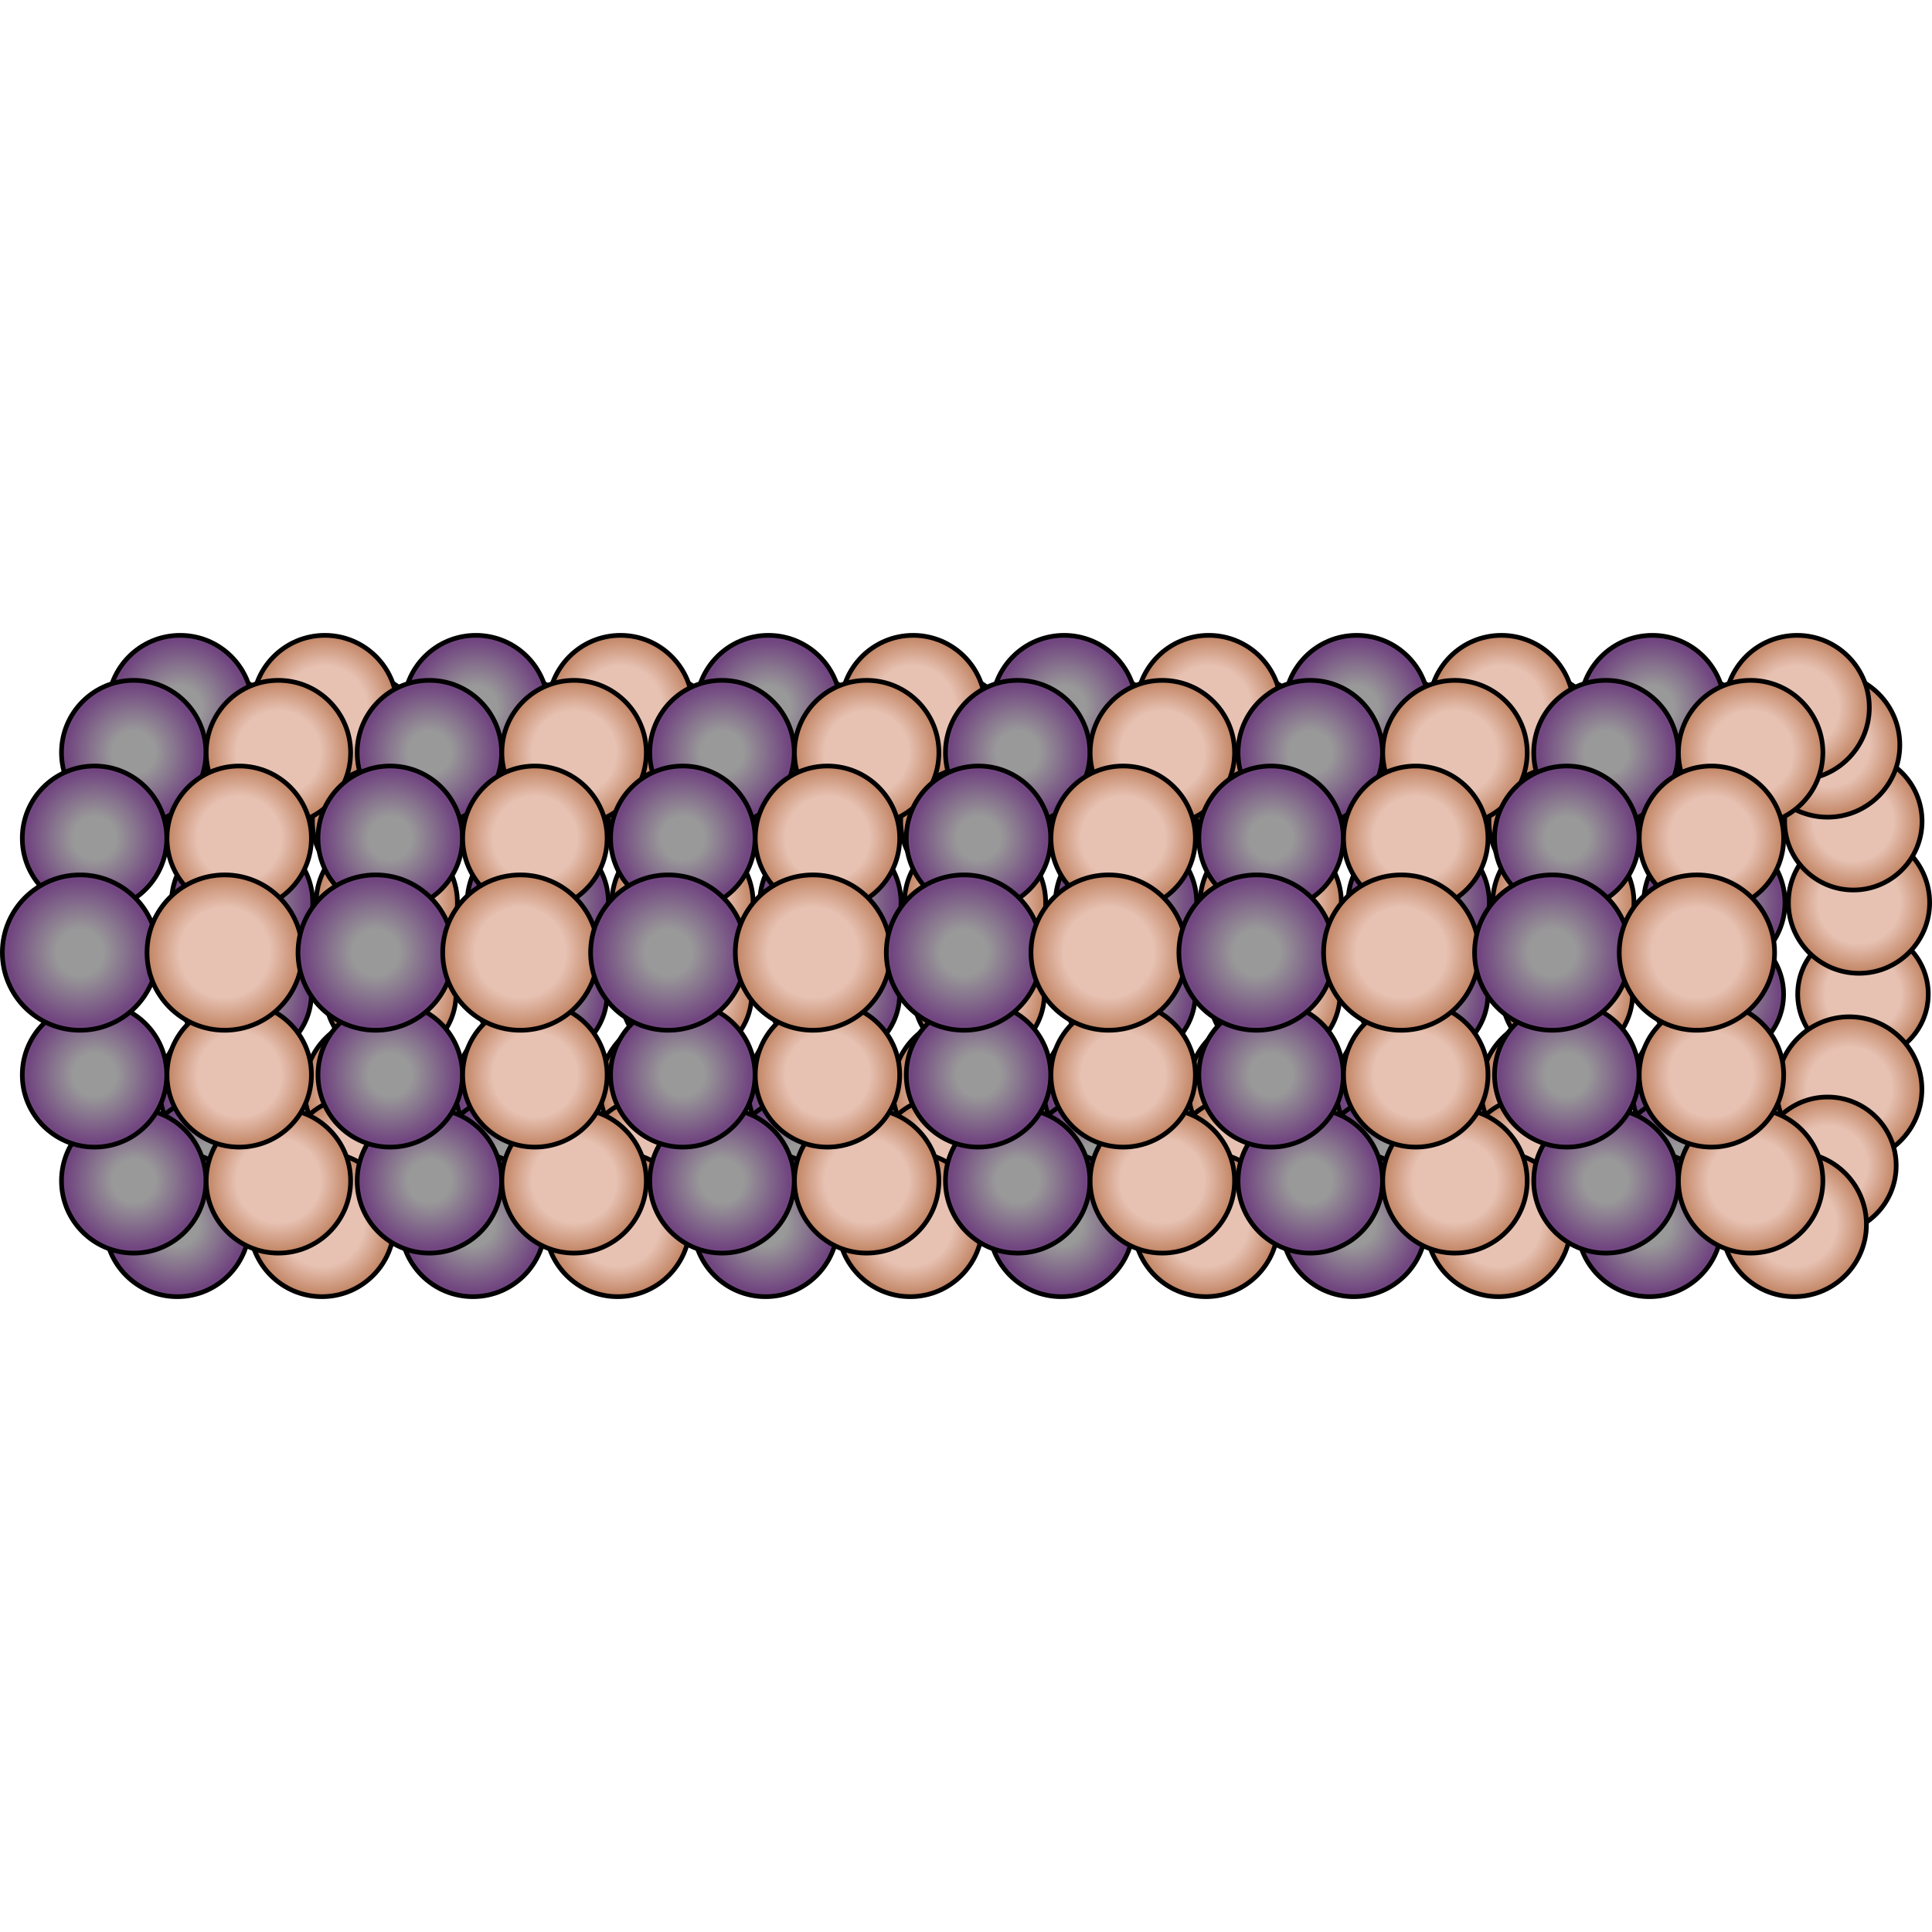 <?xml version="1.0" encoding="utf-8"?>
<!-- Created by: Science Figures, www.sciencefigures.org, Generator: Science Figures Editor -->
<!DOCTYPE svg PUBLIC "-//W3C//DTD SVG 1.1//EN" "http://www.w3.org/Graphics/SVG/1.1/DTD/svg11.dtd">
<svg version="1.1" id="Layer_1" xmlns="http://www.w3.org/2000/svg" xmlns:xlink="http://www.w3.org/1999/xlink" 
	 width="800px" height="800px" viewBox="0 0 411.641 141.898" enable-background="new 0 0 411.641 141.898"
	 xml:space="preserve">
<g>
	<g>
		<radialGradient id="SVGID_1_" cx="52.429" cy="76.949" r="13.909" gradientUnits="userSpaceOnUse">
			<stop  offset="0.298" style="stop-color:#999999"/>
			<stop  offset="0.926" style="stop-color:#714680"/>
		</radialGradient>
		
			<circle fill="url(#SVGID_1_)" stroke="#000000" stroke-linecap="round" stroke-linejoin="round" stroke-miterlimit="10" cx="52.429" cy="76.95" r="13.909"/>
		<radialGradient id="SVGID_2_" cx="51.587" cy="57.455" r="15.045" gradientUnits="userSpaceOnUse">
			<stop  offset="0.298" style="stop-color:#999999"/>
			<stop  offset="0.926" style="stop-color:#714680"/>
		</radialGradient>
		<path fill="url(#SVGID_2_)" stroke="#000000" stroke-linecap="round" stroke-linejoin="round" stroke-miterlimit="10" d="
			M66.633,57.456c0,8.31-6.736,15.044-15.045,15.044s-15.047-6.734-15.047-15.044c0-8.312,6.738-15.047,15.047-15.047
			S66.633,49.145,66.633,57.456z"/>
		<radialGradient id="SVGID_3_" cx="49.513" cy="97.24" r="15.468" gradientUnits="userSpaceOnUse">
			<stop  offset="0.298" style="stop-color:#999999"/>
			<stop  offset="0.926" style="stop-color:#714680"/>
		</radialGradient>
		
			<circle fill="url(#SVGID_3_)" stroke="#000000" stroke-linecap="round" stroke-linejoin="round" stroke-miterlimit="10" cx="49.513" cy="97.241" r="15.468"/>
		<radialGradient id="SVGID_4_" cx="50.373" cy="40.119" r="14.641" gradientUnits="userSpaceOnUse">
			<stop  offset="0.298" style="stop-color:#999999"/>
			<stop  offset="0.926" style="stop-color:#714680"/>
		</radialGradient>
		<path fill="url(#SVGID_4_)" stroke="#000000" stroke-linecap="round" stroke-linejoin="round" stroke-miterlimit="10" d="
			M65.014,40.121c0,8.086-6.555,14.639-14.641,14.639c-8.084,0-14.641-6.553-14.641-14.639c0-8.088,6.557-14.642,14.641-14.642
			C58.459,25.479,65.014,32.033,65.014,40.121z"/>
		<radialGradient id="SVGID_5_" cx="44.886" cy="23.85" r="15.39" gradientUnits="userSpaceOnUse">
			<stop  offset="0.298" style="stop-color:#999999"/>
			<stop  offset="0.926" style="stop-color:#714680"/>
		</radialGradient>
		
			<circle fill="url(#SVGID_5_)" stroke="#000000" stroke-linecap="round" stroke-linejoin="round" stroke-miterlimit="10" cx="44.886" cy="23.851" r="15.39"/>
		<radialGradient id="SVGID_6_" cx="44.887" cy="113.482" r="14.615" gradientUnits="userSpaceOnUse">
			<stop  offset="0.298" style="stop-color:#999999"/>
			<stop  offset="0.926" style="stop-color:#714680"/>
		</radialGradient>
		
			<circle fill="url(#SVGID_6_)" stroke="#000000" stroke-linecap="round" stroke-linejoin="round" stroke-miterlimit="10" cx="44.887" cy="113.482" r="14.615"/>
		<radialGradient id="SVGID_7_" cx="37.773" cy="126.01" r="15.389" gradientUnits="userSpaceOnUse">
			<stop  offset="0.298" style="stop-color:#999999"/>
			<stop  offset="0.926" style="stop-color:#714680"/>
		</radialGradient>
		
			<circle fill="url(#SVGID_7_)" stroke="#000000" stroke-linecap="round" stroke-linejoin="round" stroke-miterlimit="10" cx="37.772" cy="126.009" r="15.39"/>
		<radialGradient id="SVGID_8_" cx="38.392" cy="15.889" r="15.389" gradientUnits="userSpaceOnUse">
			<stop  offset="0.298" style="stop-color:#999999"/>
			<stop  offset="0.926" style="stop-color:#714680"/>
		</radialGradient>
		
			<circle fill="url(#SVGID_8_)" stroke="#000000" stroke-linecap="round" stroke-linejoin="round" stroke-miterlimit="10" cx="38.392" cy="15.889" r="15.39"/>
		<radialGradient id="SVGID_9_" cx="28.493" cy="25.479" r="15.389" gradientUnits="userSpaceOnUse">
			<stop  offset="0.298" style="stop-color:#999999"/>
			<stop  offset="0.926" style="stop-color:#714680"/>
		</radialGradient>
		
			<circle fill="url(#SVGID_9_)" stroke="#000000" stroke-linecap="round" stroke-linejoin="round" stroke-miterlimit="10" cx="28.493" cy="25.478" r="15.39"/>
		<radialGradient id="SVGID_10_" cx="28.493" cy="116.731" r="15.389" gradientUnits="userSpaceOnUse">
			<stop  offset="0.298" style="stop-color:#999999"/>
			<stop  offset="0.926" style="stop-color:#714680"/>
		</radialGradient>
		
			<circle fill="url(#SVGID_10_)" stroke="#000000" stroke-linecap="round" stroke-linejoin="round" stroke-miterlimit="10" cx="28.493" cy="116.729" r="15.39"/>
		<radialGradient id="SVGID_11_" cx="20.142" cy="43.728" r="15.39" gradientUnits="userSpaceOnUse">
			<stop  offset="0.298" style="stop-color:#999999"/>
			<stop  offset="0.926" style="stop-color:#714680"/>
		</radialGradient>
		
			<circle fill="url(#SVGID_11_)" stroke="#000000" stroke-linecap="round" stroke-linejoin="round" stroke-miterlimit="10" cx="20.142" cy="43.729" r="15.39"/>
		<radialGradient id="SVGID_12_" cx="20.142" cy="94.148" r="15.39" gradientUnits="userSpaceOnUse">
			<stop  offset="0.298" style="stop-color:#999999"/>
			<stop  offset="0.926" style="stop-color:#714680"/>
		</radialGradient>
		
			<circle fill="url(#SVGID_12_)" stroke="#000000" stroke-linecap="round" stroke-linejoin="round" stroke-miterlimit="10" cx="20.142" cy="94.148" r="15.39"/>
		<radialGradient id="SVGID_13_" cx="17.049" cy="68.089" r="16.549" gradientUnits="userSpaceOnUse">
			<stop  offset="0.298" style="stop-color:#999999"/>
			<stop  offset="0.926" style="stop-color:#714680"/>
		</radialGradient>
		
			<circle fill="url(#SVGID_13_)" stroke="#000000" stroke-linecap="round" stroke-linejoin="round" stroke-miterlimit="10" cx="17.049" cy="68.089" r="16.549"/>
	</g>
	<g>
		<radialGradient id="SVGID_14_" cx="83.253" cy="76.949" r="13.909" gradientUnits="userSpaceOnUse">
			<stop  offset="0.577" style="stop-color:#E7C2B3"/>
			<stop  offset="1" style="stop-color:#C18362"/>
		</radialGradient>
		
			<circle fill="url(#SVGID_14_)" stroke="#000000" stroke-linecap="round" stroke-linejoin="round" stroke-miterlimit="10" cx="83.253" cy="76.95" r="13.909"/>
		<radialGradient id="SVGID_15_" cx="82.413" cy="57.455" r="15.045" gradientUnits="userSpaceOnUse">
			<stop  offset="0.577" style="stop-color:#E7C2B3"/>
			<stop  offset="1" style="stop-color:#C18362"/>
		</radialGradient>
		<path fill="url(#SVGID_15_)" stroke="#000000" stroke-linecap="round" stroke-linejoin="round" stroke-miterlimit="10" d="
			M97.459,57.456c0,8.31-6.736,15.044-15.045,15.044s-15.047-6.734-15.047-15.044c0-8.312,6.738-15.047,15.047-15.047
			S97.459,49.145,97.459,57.456z"/>
		<radialGradient id="SVGID_16_" cx="80.338" cy="97.24" r="15.468" gradientUnits="userSpaceOnUse">
			<stop  offset="0.577" style="stop-color:#E7C2B3"/>
			<stop  offset="1" style="stop-color:#C18362"/>
		</radialGradient>
		
			<circle fill="url(#SVGID_16_)" stroke="#000000" stroke-linecap="round" stroke-linejoin="round" stroke-miterlimit="10" cx="80.338" cy="97.241" r="15.469"/>
		<radialGradient id="SVGID_17_" cx="81.199" cy="40.119" r="14.641" gradientUnits="userSpaceOnUse">
			<stop  offset="0.577" style="stop-color:#E7C2B3"/>
			<stop  offset="1" style="stop-color:#C18362"/>
		</radialGradient>
		<path fill="url(#SVGID_17_)" stroke="#000000" stroke-linecap="round" stroke-linejoin="round" stroke-miterlimit="10" d="
			M95.84,40.121c0,8.086-6.557,14.639-14.641,14.639c-8.086,0-14.641-6.553-14.641-14.639c0-8.088,6.555-14.642,14.641-14.642
			C89.283,25.479,95.84,32.033,95.84,40.121z"/>
		<radialGradient id="SVGID_18_" cx="75.712" cy="23.85" r="15.39" gradientUnits="userSpaceOnUse">
			<stop  offset="0.577" style="stop-color:#E7C2B3"/>
			<stop  offset="1" style="stop-color:#C18362"/>
		</radialGradient>
		
			<circle fill="url(#SVGID_18_)" stroke="#000000" stroke-linecap="round" stroke-linejoin="round" stroke-miterlimit="10" cx="75.712" cy="23.851" r="15.39"/>
		<radialGradient id="SVGID_19_" cx="75.711" cy="113.482" r="14.615" gradientUnits="userSpaceOnUse">
			<stop  offset="0.577" style="stop-color:#E7C2B3"/>
			<stop  offset="1" style="stop-color:#C18362"/>
		</radialGradient>
		
			<circle fill="url(#SVGID_19_)" stroke="#000000" stroke-linecap="round" stroke-linejoin="round" stroke-miterlimit="10" cx="75.711" cy="113.482" r="14.615"/>
		<radialGradient id="SVGID_20_" cx="68.599" cy="126.01" r="15.389" gradientUnits="userSpaceOnUse">
			<stop  offset="0.577" style="stop-color:#E7C2B3"/>
			<stop  offset="1" style="stop-color:#C18362"/>
		</radialGradient>
		
			<circle fill="url(#SVGID_20_)" stroke="#000000" stroke-linecap="round" stroke-linejoin="round" stroke-miterlimit="10" cx="68.599" cy="126.009" r="15.39"/>
		<radialGradient id="SVGID_21_" cx="69.216" cy="15.889" r="15.389" gradientUnits="userSpaceOnUse">
			<stop  offset="0.577" style="stop-color:#E7C2B3"/>
			<stop  offset="1" style="stop-color:#C18362"/>
		</radialGradient>
		
			<circle fill="url(#SVGID_21_)" stroke="#000000" stroke-linecap="round" stroke-linejoin="round" stroke-miterlimit="10" cx="69.216" cy="15.889" r="15.39"/>
		<radialGradient id="SVGID_22_" cx="59.319" cy="25.479" r="15.389" gradientUnits="userSpaceOnUse">
			<stop  offset="0.577" style="stop-color:#E7C2B3"/>
			<stop  offset="1" style="stop-color:#C18362"/>
		</radialGradient>
		
			<circle fill="url(#SVGID_22_)" stroke="#000000" stroke-linecap="round" stroke-linejoin="round" stroke-miterlimit="10" cx="59.319" cy="25.478" r="15.39"/>
		<radialGradient id="SVGID_23_" cx="59.319" cy="116.731" r="15.389" gradientUnits="userSpaceOnUse">
			<stop  offset="0.577" style="stop-color:#E7C2B3"/>
			<stop  offset="1" style="stop-color:#C18362"/>
		</radialGradient>
		
			<circle fill="url(#SVGID_23_)" stroke="#000000" stroke-linecap="round" stroke-linejoin="round" stroke-miterlimit="10" cx="59.319" cy="116.729" r="15.39"/>
		<radialGradient id="SVGID_24_" cx="50.968" cy="43.728" r="15.39" gradientUnits="userSpaceOnUse">
			<stop  offset="0.577" style="stop-color:#E7C2B3"/>
			<stop  offset="1" style="stop-color:#C18362"/>
		</radialGradient>
		
			<circle fill="url(#SVGID_24_)" stroke="#000000" stroke-linecap="round" stroke-linejoin="round" stroke-miterlimit="10" cx="50.968" cy="43.729" r="15.39"/>
		<radialGradient id="SVGID_25_" cx="50.968" cy="94.148" r="15.39" gradientUnits="userSpaceOnUse">
			<stop  offset="0.577" style="stop-color:#E7C2B3"/>
			<stop  offset="1" style="stop-color:#C18362"/>
		</radialGradient>
		
			<circle fill="url(#SVGID_25_)" stroke="#000000" stroke-linecap="round" stroke-linejoin="round" stroke-miterlimit="10" cx="50.968" cy="94.148" r="15.39"/>
		<radialGradient id="SVGID_26_" cx="47.873" cy="68.089" r="16.549" gradientUnits="userSpaceOnUse">
			<stop  offset="0.577" style="stop-color:#E7C2B3"/>
			<stop  offset="1" style="stop-color:#C18362"/>
		</radialGradient>
		
			<circle fill="url(#SVGID_26_)" stroke="#000000" stroke-linecap="round" stroke-linejoin="round" stroke-miterlimit="10" cx="47.873" cy="68.089" r="16.549"/>
	</g>
	<g>
		<radialGradient id="SVGID_27_" cx="115.429" cy="76.949" r="13.909" gradientUnits="userSpaceOnUse">
			<stop  offset="0.298" style="stop-color:#999999"/>
			<stop  offset="0.926" style="stop-color:#714680"/>
		</radialGradient>
		
			<circle fill="url(#SVGID_27_)" stroke="#000000" stroke-linecap="round" stroke-linejoin="round" stroke-miterlimit="10" cx="115.429" cy="76.95" r="13.909"/>
		<radialGradient id="SVGID_28_" cx="114.587" cy="57.455" r="15.045" gradientUnits="userSpaceOnUse">
			<stop  offset="0.298" style="stop-color:#999999"/>
			<stop  offset="0.926" style="stop-color:#714680"/>
		</radialGradient>
		<path fill="url(#SVGID_28_)" stroke="#000000" stroke-linecap="round" stroke-linejoin="round" stroke-miterlimit="10" d="
			M129.633,57.456c0,8.31-6.736,15.044-15.045,15.044s-15.047-6.734-15.047-15.044c0-8.312,6.738-15.047,15.047-15.047
			S129.633,49.145,129.633,57.456z"/>
		<radialGradient id="SVGID_29_" cx="112.513" cy="97.24" r="15.468" gradientUnits="userSpaceOnUse">
			<stop  offset="0.298" style="stop-color:#999999"/>
			<stop  offset="0.926" style="stop-color:#714680"/>
		</radialGradient>
		
			<circle fill="url(#SVGID_29_)" stroke="#000000" stroke-linecap="round" stroke-linejoin="round" stroke-miterlimit="10" cx="112.513" cy="97.241" r="15.468"/>
		<radialGradient id="SVGID_30_" cx="113.373" cy="40.119" r="14.641" gradientUnits="userSpaceOnUse">
			<stop  offset="0.298" style="stop-color:#999999"/>
			<stop  offset="0.926" style="stop-color:#714680"/>
		</radialGradient>
		<path fill="url(#SVGID_30_)" stroke="#000000" stroke-linecap="round" stroke-linejoin="round" stroke-miterlimit="10" d="
			M128.014,40.121c0,8.086-6.555,14.639-14.641,14.639c-8.084,0-14.641-6.553-14.641-14.639c0-8.088,6.557-14.642,14.641-14.642
			C121.459,25.479,128.014,32.033,128.014,40.121z"/>
		<radialGradient id="SVGID_31_" cx="107.886" cy="23.85" r="15.39" gradientUnits="userSpaceOnUse">
			<stop  offset="0.298" style="stop-color:#999999"/>
			<stop  offset="0.926" style="stop-color:#714680"/>
		</radialGradient>
		
			<circle fill="url(#SVGID_31_)" stroke="#000000" stroke-linecap="round" stroke-linejoin="round" stroke-miterlimit="10" cx="107.886" cy="23.851" r="15.39"/>
		<radialGradient id="SVGID_32_" cx="107.887" cy="113.482" r="14.615" gradientUnits="userSpaceOnUse">
			<stop  offset="0.298" style="stop-color:#999999"/>
			<stop  offset="0.926" style="stop-color:#714680"/>
		</radialGradient>
		
			<circle fill="url(#SVGID_32_)" stroke="#000000" stroke-linecap="round" stroke-linejoin="round" stroke-miterlimit="10" cx="107.887" cy="113.482" r="14.615"/>
		<radialGradient id="SVGID_33_" cx="100.772" cy="126.01" r="15.389" gradientUnits="userSpaceOnUse">
			<stop  offset="0.298" style="stop-color:#999999"/>
			<stop  offset="0.926" style="stop-color:#714680"/>
		</radialGradient>
		
			<circle fill="url(#SVGID_33_)" stroke="#000000" stroke-linecap="round" stroke-linejoin="round" stroke-miterlimit="10" cx="100.772" cy="126.009" r="15.39"/>
		<radialGradient id="SVGID_34_" cx="101.392" cy="15.889" r="15.389" gradientUnits="userSpaceOnUse">
			<stop  offset="0.298" style="stop-color:#999999"/>
			<stop  offset="0.926" style="stop-color:#714680"/>
		</radialGradient>
		
			<circle fill="url(#SVGID_34_)" stroke="#000000" stroke-linecap="round" stroke-linejoin="round" stroke-miterlimit="10" cx="101.392" cy="15.889" r="15.39"/>
		<radialGradient id="SVGID_35_" cx="91.493" cy="25.479" r="15.389" gradientUnits="userSpaceOnUse">
			<stop  offset="0.298" style="stop-color:#999999"/>
			<stop  offset="0.926" style="stop-color:#714680"/>
		</radialGradient>
		
			<circle fill="url(#SVGID_35_)" stroke="#000000" stroke-linecap="round" stroke-linejoin="round" stroke-miterlimit="10" cx="91.493" cy="25.478" r="15.39"/>
		<radialGradient id="SVGID_36_" cx="91.493" cy="116.731" r="15.389" gradientUnits="userSpaceOnUse">
			<stop  offset="0.298" style="stop-color:#999999"/>
			<stop  offset="0.926" style="stop-color:#714680"/>
		</radialGradient>
		
			<circle fill="url(#SVGID_36_)" stroke="#000000" stroke-linecap="round" stroke-linejoin="round" stroke-miterlimit="10" cx="91.493" cy="116.729" r="15.39"/>
		<radialGradient id="SVGID_37_" cx="83.142" cy="43.728" r="15.39" gradientUnits="userSpaceOnUse">
			<stop  offset="0.298" style="stop-color:#999999"/>
			<stop  offset="0.926" style="stop-color:#714680"/>
		</radialGradient>
		
			<circle fill="url(#SVGID_37_)" stroke="#000000" stroke-linecap="round" stroke-linejoin="round" stroke-miterlimit="10" cx="83.142" cy="43.729" r="15.39"/>
		<radialGradient id="SVGID_38_" cx="83.142" cy="94.148" r="15.39" gradientUnits="userSpaceOnUse">
			<stop  offset="0.298" style="stop-color:#999999"/>
			<stop  offset="0.926" style="stop-color:#714680"/>
		</radialGradient>
		
			<circle fill="url(#SVGID_38_)" stroke="#000000" stroke-linecap="round" stroke-linejoin="round" stroke-miterlimit="10" cx="83.142" cy="94.148" r="15.39"/>
		<radialGradient id="SVGID_39_" cx="80.049" cy="68.089" r="16.549" gradientUnits="userSpaceOnUse">
			<stop  offset="0.298" style="stop-color:#999999"/>
			<stop  offset="0.926" style="stop-color:#714680"/>
		</radialGradient>
		
			<circle fill="url(#SVGID_39_)" stroke="#000000" stroke-linecap="round" stroke-linejoin="round" stroke-miterlimit="10" cx="80.049" cy="68.089" r="16.549"/>
	</g>
	<g>
		<radialGradient id="SVGID_40_" cx="146.253" cy="76.949" r="13.909" gradientUnits="userSpaceOnUse">
			<stop  offset="0.577" style="stop-color:#E7C2B3"/>
			<stop  offset="1" style="stop-color:#C18362"/>
		</radialGradient>
		
			<circle fill="url(#SVGID_40_)" stroke="#000000" stroke-linecap="round" stroke-linejoin="round" stroke-miterlimit="10" cx="146.253" cy="76.95" r="13.909"/>
		<radialGradient id="SVGID_41_" cx="145.413" cy="57.455" r="15.045" gradientUnits="userSpaceOnUse">
			<stop  offset="0.577" style="stop-color:#E7C2B3"/>
			<stop  offset="1" style="stop-color:#C18362"/>
		</radialGradient>
		<path fill="url(#SVGID_41_)" stroke="#000000" stroke-linecap="round" stroke-linejoin="round" stroke-miterlimit="10" d="
			M160.459,57.456c0,8.31-6.736,15.044-15.045,15.044s-15.047-6.734-15.047-15.044c0-8.312,6.738-15.047,15.047-15.047
			S160.459,49.145,160.459,57.456z"/>
		<radialGradient id="SVGID_42_" cx="143.338" cy="97.24" r="15.468" gradientUnits="userSpaceOnUse">
			<stop  offset="0.577" style="stop-color:#E7C2B3"/>
			<stop  offset="1" style="stop-color:#C18362"/>
		</radialGradient>
		
			<circle fill="url(#SVGID_42_)" stroke="#000000" stroke-linecap="round" stroke-linejoin="round" stroke-miterlimit="10" cx="143.338" cy="97.241" r="15.469"/>
		<radialGradient id="SVGID_43_" cx="144.199" cy="40.119" r="14.641" gradientUnits="userSpaceOnUse">
			<stop  offset="0.577" style="stop-color:#E7C2B3"/>
			<stop  offset="1" style="stop-color:#C18362"/>
		</radialGradient>
		<path fill="url(#SVGID_43_)" stroke="#000000" stroke-linecap="round" stroke-linejoin="round" stroke-miterlimit="10" d="
			M158.84,40.121c0,8.086-6.557,14.639-14.641,14.639c-8.086,0-14.641-6.553-14.641-14.639c0-8.088,6.555-14.642,14.641-14.642
			C152.283,25.479,158.84,32.033,158.84,40.121z"/>
		<radialGradient id="SVGID_44_" cx="138.712" cy="23.85" r="15.39" gradientUnits="userSpaceOnUse">
			<stop  offset="0.577" style="stop-color:#E7C2B3"/>
			<stop  offset="1" style="stop-color:#C18362"/>
		</radialGradient>
		
			<circle fill="url(#SVGID_44_)" stroke="#000000" stroke-linecap="round" stroke-linejoin="round" stroke-miterlimit="10" cx="138.712" cy="23.851" r="15.39"/>
		<radialGradient id="SVGID_45_" cx="138.711" cy="113.482" r="14.615" gradientUnits="userSpaceOnUse">
			<stop  offset="0.577" style="stop-color:#E7C2B3"/>
			<stop  offset="1" style="stop-color:#C18362"/>
		</radialGradient>
		
			<circle fill="url(#SVGID_45_)" stroke="#000000" stroke-linecap="round" stroke-linejoin="round" stroke-miterlimit="10" cx="138.711" cy="113.482" r="14.615"/>
		<radialGradient id="SVGID_46_" cx="131.599" cy="126.01" r="15.389" gradientUnits="userSpaceOnUse">
			<stop  offset="0.577" style="stop-color:#E7C2B3"/>
			<stop  offset="1" style="stop-color:#C18362"/>
		</radialGradient>
		
			<circle fill="url(#SVGID_46_)" stroke="#000000" stroke-linecap="round" stroke-linejoin="round" stroke-miterlimit="10" cx="131.599" cy="126.009" r="15.39"/>
		<radialGradient id="SVGID_47_" cx="132.216" cy="15.889" r="15.389" gradientUnits="userSpaceOnUse">
			<stop  offset="0.577" style="stop-color:#E7C2B3"/>
			<stop  offset="1" style="stop-color:#C18362"/>
		</radialGradient>
		
			<circle fill="url(#SVGID_47_)" stroke="#000000" stroke-linecap="round" stroke-linejoin="round" stroke-miterlimit="10" cx="132.216" cy="15.889" r="15.39"/>
		<radialGradient id="SVGID_48_" cx="122.319" cy="25.479" r="15.389" gradientUnits="userSpaceOnUse">
			<stop  offset="0.577" style="stop-color:#E7C2B3"/>
			<stop  offset="1" style="stop-color:#C18362"/>
		</radialGradient>
		
			<circle fill="url(#SVGID_48_)" stroke="#000000" stroke-linecap="round" stroke-linejoin="round" stroke-miterlimit="10" cx="122.319" cy="25.478" r="15.39"/>
		<radialGradient id="SVGID_49_" cx="122.319" cy="116.731" r="15.389" gradientUnits="userSpaceOnUse">
			<stop  offset="0.577" style="stop-color:#E7C2B3"/>
			<stop  offset="1" style="stop-color:#C18362"/>
		</radialGradient>
		
			<circle fill="url(#SVGID_49_)" stroke="#000000" stroke-linecap="round" stroke-linejoin="round" stroke-miterlimit="10" cx="122.319" cy="116.729" r="15.39"/>
		<radialGradient id="SVGID_50_" cx="113.968" cy="43.728" r="15.39" gradientUnits="userSpaceOnUse">
			<stop  offset="0.577" style="stop-color:#E7C2B3"/>
			<stop  offset="1" style="stop-color:#C18362"/>
		</radialGradient>
		
			<circle fill="url(#SVGID_50_)" stroke="#000000" stroke-linecap="round" stroke-linejoin="round" stroke-miterlimit="10" cx="113.968" cy="43.729" r="15.39"/>
		<radialGradient id="SVGID_51_" cx="113.968" cy="94.148" r="15.39" gradientUnits="userSpaceOnUse">
			<stop  offset="0.577" style="stop-color:#E7C2B3"/>
			<stop  offset="1" style="stop-color:#C18362"/>
		</radialGradient>
		
			<circle fill="url(#SVGID_51_)" stroke="#000000" stroke-linecap="round" stroke-linejoin="round" stroke-miterlimit="10" cx="113.968" cy="94.148" r="15.39"/>
		<radialGradient id="SVGID_52_" cx="110.873" cy="68.089" r="16.549" gradientUnits="userSpaceOnUse">
			<stop  offset="0.577" style="stop-color:#E7C2B3"/>
			<stop  offset="1" style="stop-color:#C18362"/>
		</radialGradient>
		
			<circle fill="url(#SVGID_52_)" stroke="#000000" stroke-linecap="round" stroke-linejoin="round" stroke-miterlimit="10" cx="110.873" cy="68.089" r="16.549"/>
	</g>
	<g>
		<radialGradient id="SVGID_53_" cx="177.769" cy="76.949" r="13.909" gradientUnits="userSpaceOnUse">
			<stop  offset="0.298" style="stop-color:#999999"/>
			<stop  offset="0.926" style="stop-color:#714680"/>
		</radialGradient>
		
			<circle fill="url(#SVGID_53_)" stroke="#000000" stroke-linecap="round" stroke-linejoin="round" stroke-miterlimit="10" cx="177.769" cy="76.95" r="13.909"/>
		<radialGradient id="SVGID_54_" cx="176.929" cy="57.455" r="15.045" gradientUnits="userSpaceOnUse">
			<stop  offset="0.298" style="stop-color:#999999"/>
			<stop  offset="0.926" style="stop-color:#714680"/>
		</radialGradient>
		<path fill="url(#SVGID_54_)" stroke="#000000" stroke-linecap="round" stroke-linejoin="round" stroke-miterlimit="10" d="
			M191.975,57.456c0,8.31-6.736,15.044-15.045,15.044s-15.047-6.734-15.047-15.044c0-8.312,6.738-15.047,15.047-15.047
			S191.975,49.145,191.975,57.456z"/>
		<radialGradient id="SVGID_55_" cx="174.853" cy="97.24" r="15.468" gradientUnits="userSpaceOnUse">
			<stop  offset="0.298" style="stop-color:#999999"/>
			<stop  offset="0.926" style="stop-color:#714680"/>
		</radialGradient>
		
			<circle fill="url(#SVGID_55_)" stroke="#000000" stroke-linecap="round" stroke-linejoin="round" stroke-miterlimit="10" cx="174.854" cy="97.241" r="15.469"/>
		<radialGradient id="SVGID_56_" cx="175.715" cy="40.119" r="14.641" gradientUnits="userSpaceOnUse">
			<stop  offset="0.298" style="stop-color:#999999"/>
			<stop  offset="0.926" style="stop-color:#714680"/>
		</radialGradient>
		<path fill="url(#SVGID_56_)" stroke="#000000" stroke-linecap="round" stroke-linejoin="round" stroke-miterlimit="10" d="
			M190.355,40.121c0,8.086-6.557,14.639-14.641,14.639c-8.086,0-14.641-6.553-14.641-14.639c0-8.088,6.555-14.642,14.641-14.642
			C183.799,25.479,190.355,32.033,190.355,40.121z"/>
		<radialGradient id="SVGID_57_" cx="170.227" cy="23.85" r="15.39" gradientUnits="userSpaceOnUse">
			<stop  offset="0.298" style="stop-color:#999999"/>
			<stop  offset="0.926" style="stop-color:#714680"/>
		</radialGradient>
		
			<circle fill="url(#SVGID_57_)" stroke="#000000" stroke-linecap="round" stroke-linejoin="round" stroke-miterlimit="10" cx="170.228" cy="23.851" r="15.39"/>
		<radialGradient id="SVGID_58_" cx="170.227" cy="113.482" r="14.615" gradientUnits="userSpaceOnUse">
			<stop  offset="0.298" style="stop-color:#999999"/>
			<stop  offset="0.926" style="stop-color:#714680"/>
		</radialGradient>
		
			<circle fill="url(#SVGID_58_)" stroke="#000000" stroke-linecap="round" stroke-linejoin="round" stroke-miterlimit="10" cx="170.227" cy="113.482" r="14.615"/>
		<radialGradient id="SVGID_59_" cx="163.114" cy="126.01" r="15.389" gradientUnits="userSpaceOnUse">
			<stop  offset="0.298" style="stop-color:#999999"/>
			<stop  offset="0.926" style="stop-color:#714680"/>
		</radialGradient>
		
			<circle fill="url(#SVGID_59_)" stroke="#000000" stroke-linecap="round" stroke-linejoin="round" stroke-miterlimit="10" cx="163.114" cy="126.009" r="15.39"/>
		<radialGradient id="SVGID_60_" cx="163.731" cy="15.889" r="15.389" gradientUnits="userSpaceOnUse">
			<stop  offset="0.298" style="stop-color:#999999"/>
			<stop  offset="0.926" style="stop-color:#714680"/>
		</radialGradient>
		
			<circle fill="url(#SVGID_60_)" stroke="#000000" stroke-linecap="round" stroke-linejoin="round" stroke-miterlimit="10" cx="163.731" cy="15.889" r="15.39"/>
		<radialGradient id="SVGID_61_" cx="153.835" cy="25.479" r="15.389" gradientUnits="userSpaceOnUse">
			<stop  offset="0.298" style="stop-color:#999999"/>
			<stop  offset="0.926" style="stop-color:#714680"/>
		</radialGradient>
		
			<circle fill="url(#SVGID_61_)" stroke="#000000" stroke-linecap="round" stroke-linejoin="round" stroke-miterlimit="10" cx="153.835" cy="25.478" r="15.39"/>
		<radialGradient id="SVGID_62_" cx="153.835" cy="116.731" r="15.389" gradientUnits="userSpaceOnUse">
			<stop  offset="0.298" style="stop-color:#999999"/>
			<stop  offset="0.926" style="stop-color:#714680"/>
		</radialGradient>
		
			<circle fill="url(#SVGID_62_)" stroke="#000000" stroke-linecap="round" stroke-linejoin="round" stroke-miterlimit="10" cx="153.835" cy="116.729" r="15.39"/>
		<radialGradient id="SVGID_63_" cx="145.483" cy="43.728" r="15.39" gradientUnits="userSpaceOnUse">
			<stop  offset="0.298" style="stop-color:#999999"/>
			<stop  offset="0.926" style="stop-color:#714680"/>
		</radialGradient>
		
			<circle fill="url(#SVGID_63_)" stroke="#000000" stroke-linecap="round" stroke-linejoin="round" stroke-miterlimit="10" cx="145.483" cy="43.729" r="15.39"/>
		<radialGradient id="SVGID_64_" cx="145.483" cy="94.148" r="15.39" gradientUnits="userSpaceOnUse">
			<stop  offset="0.298" style="stop-color:#999999"/>
			<stop  offset="0.926" style="stop-color:#714680"/>
		</radialGradient>
		
			<circle fill="url(#SVGID_64_)" stroke="#000000" stroke-linecap="round" stroke-linejoin="round" stroke-miterlimit="10" cx="145.483" cy="94.148" r="15.39"/>
		<radialGradient id="SVGID_65_" cx="142.389" cy="68.089" r="16.549" gradientUnits="userSpaceOnUse">
			<stop  offset="0.298" style="stop-color:#999999"/>
			<stop  offset="0.926" style="stop-color:#714680"/>
		</radialGradient>
		
			<circle fill="url(#SVGID_65_)" stroke="#000000" stroke-linecap="round" stroke-linejoin="round" stroke-miterlimit="10" cx="142.389" cy="68.089" r="16.549"/>
	</g>
	<g>
		<radialGradient id="SVGID_66_" cx="208.595" cy="76.949" r="13.909" gradientUnits="userSpaceOnUse">
			<stop  offset="0.577" style="stop-color:#E7C2B3"/>
			<stop  offset="1" style="stop-color:#C18362"/>
		</radialGradient>
		
			<circle fill="url(#SVGID_66_)" stroke="#000000" stroke-linecap="round" stroke-linejoin="round" stroke-miterlimit="10" cx="208.595" cy="76.95" r="13.909"/>
		<radialGradient id="SVGID_67_" cx="207.753" cy="57.455" r="15.045" gradientUnits="userSpaceOnUse">
			<stop  offset="0.577" style="stop-color:#E7C2B3"/>
			<stop  offset="1" style="stop-color:#C18362"/>
		</radialGradient>
		<path fill="url(#SVGID_67_)" stroke="#000000" stroke-linecap="round" stroke-linejoin="round" stroke-miterlimit="10" d="
			M222.799,57.456c0,8.31-6.736,15.044-15.045,15.044s-15.047-6.734-15.047-15.044c0-8.312,6.738-15.047,15.047-15.047
			S222.799,49.145,222.799,57.456z"/>
		<radialGradient id="SVGID_68_" cx="205.679" cy="97.24" r="15.468" gradientUnits="userSpaceOnUse">
			<stop  offset="0.577" style="stop-color:#E7C2B3"/>
			<stop  offset="1" style="stop-color:#C18362"/>
		</radialGradient>
		
			<circle fill="url(#SVGID_68_)" stroke="#000000" stroke-linecap="round" stroke-linejoin="round" stroke-miterlimit="10" cx="205.679" cy="97.241" r="15.468"/>
		<radialGradient id="SVGID_69_" cx="206.539" cy="40.119" r="14.641" gradientUnits="userSpaceOnUse">
			<stop  offset="0.577" style="stop-color:#E7C2B3"/>
			<stop  offset="1" style="stop-color:#C18362"/>
		</radialGradient>
		<path fill="url(#SVGID_69_)" stroke="#000000" stroke-linecap="round" stroke-linejoin="round" stroke-miterlimit="10" d="
			M221.18,40.121c0,8.086-6.555,14.639-14.641,14.639c-8.084,0-14.641-6.553-14.641-14.639c0-8.088,6.557-14.642,14.641-14.642
			C214.625,25.479,221.18,32.033,221.18,40.121z"/>
		<radialGradient id="SVGID_70_" cx="201.052" cy="23.85" r="15.39" gradientUnits="userSpaceOnUse">
			<stop  offset="0.577" style="stop-color:#E7C2B3"/>
			<stop  offset="1" style="stop-color:#C18362"/>
		</radialGradient>
		
			<circle fill="url(#SVGID_70_)" stroke="#000000" stroke-linecap="round" stroke-linejoin="round" stroke-miterlimit="10" cx="201.052" cy="23.851" r="15.39"/>
		<radialGradient id="SVGID_71_" cx="201.053" cy="113.482" r="14.615" gradientUnits="userSpaceOnUse">
			<stop  offset="0.577" style="stop-color:#E7C2B3"/>
			<stop  offset="1" style="stop-color:#C18362"/>
		</radialGradient>
		
			<circle fill="url(#SVGID_71_)" stroke="#000000" stroke-linecap="round" stroke-linejoin="round" stroke-miterlimit="10" cx="201.053" cy="113.482" r="14.615"/>
		<radialGradient id="SVGID_72_" cx="193.939" cy="126.01" r="15.389" gradientUnits="userSpaceOnUse">
			<stop  offset="0.577" style="stop-color:#E7C2B3"/>
			<stop  offset="1" style="stop-color:#C18362"/>
		</radialGradient>
		
			<circle fill="url(#SVGID_72_)" stroke="#000000" stroke-linecap="round" stroke-linejoin="round" stroke-miterlimit="10" cx="193.938" cy="126.009" r="15.39"/>
		<radialGradient id="SVGID_73_" cx="194.558" cy="15.889" r="15.389" gradientUnits="userSpaceOnUse">
			<stop  offset="0.577" style="stop-color:#E7C2B3"/>
			<stop  offset="1" style="stop-color:#C18362"/>
		</radialGradient>
		
			<circle fill="url(#SVGID_73_)" stroke="#000000" stroke-linecap="round" stroke-linejoin="round" stroke-miterlimit="10" cx="194.558" cy="15.889" r="15.39"/>
		<radialGradient id="SVGID_74_" cx="184.659" cy="25.479" r="15.389" gradientUnits="userSpaceOnUse">
			<stop  offset="0.577" style="stop-color:#E7C2B3"/>
			<stop  offset="1" style="stop-color:#C18362"/>
		</radialGradient>
		
			<circle fill="url(#SVGID_74_)" stroke="#000000" stroke-linecap="round" stroke-linejoin="round" stroke-miterlimit="10" cx="184.659" cy="25.478" r="15.39"/>
		<radialGradient id="SVGID_75_" cx="184.659" cy="116.731" r="15.389" gradientUnits="userSpaceOnUse">
			<stop  offset="0.577" style="stop-color:#E7C2B3"/>
			<stop  offset="1" style="stop-color:#C18362"/>
		</radialGradient>
		
			<circle fill="url(#SVGID_75_)" stroke="#000000" stroke-linecap="round" stroke-linejoin="round" stroke-miterlimit="10" cx="184.659" cy="116.729" r="15.39"/>
		<radialGradient id="SVGID_76_" cx="176.308" cy="43.728" r="15.39" gradientUnits="userSpaceOnUse">
			<stop  offset="0.577" style="stop-color:#E7C2B3"/>
			<stop  offset="1" style="stop-color:#C18362"/>
		</radialGradient>
		
			<circle fill="url(#SVGID_76_)" stroke="#000000" stroke-linecap="round" stroke-linejoin="round" stroke-miterlimit="10" cx="176.308" cy="43.729" r="15.39"/>
		<radialGradient id="SVGID_77_" cx="176.308" cy="94.148" r="15.39" gradientUnits="userSpaceOnUse">
			<stop  offset="0.577" style="stop-color:#E7C2B3"/>
			<stop  offset="1" style="stop-color:#C18362"/>
		</radialGradient>
		
			<circle fill="url(#SVGID_77_)" stroke="#000000" stroke-linecap="round" stroke-linejoin="round" stroke-miterlimit="10" cx="176.308" cy="94.148" r="15.39"/>
		<radialGradient id="SVGID_78_" cx="173.215" cy="68.089" r="16.549" gradientUnits="userSpaceOnUse">
			<stop  offset="0.577" style="stop-color:#E7C2B3"/>
			<stop  offset="1" style="stop-color:#C18362"/>
		</radialGradient>
		
			<circle fill="url(#SVGID_78_)" stroke="#000000" stroke-linecap="round" stroke-linejoin="round" stroke-miterlimit="10" cx="173.215" cy="68.089" r="16.549"/>
	</g>
	<g>
		<radialGradient id="SVGID_79_" cx="240.769" cy="76.949" r="13.909" gradientUnits="userSpaceOnUse">
			<stop  offset="0.298" style="stop-color:#999999"/>
			<stop  offset="0.926" style="stop-color:#714680"/>
		</radialGradient>
		
			<circle fill="url(#SVGID_79_)" stroke="#000000" stroke-linecap="round" stroke-linejoin="round" stroke-miterlimit="10" cx="240.769" cy="76.95" r="13.909"/>
		<radialGradient id="SVGID_80_" cx="239.929" cy="57.455" r="15.045" gradientUnits="userSpaceOnUse">
			<stop  offset="0.298" style="stop-color:#999999"/>
			<stop  offset="0.926" style="stop-color:#714680"/>
		</radialGradient>
		<path fill="url(#SVGID_80_)" stroke="#000000" stroke-linecap="round" stroke-linejoin="round" stroke-miterlimit="10" d="
			M254.975,57.456c0,8.31-6.736,15.044-15.045,15.044s-15.047-6.734-15.047-15.044c0-8.312,6.738-15.047,15.047-15.047
			S254.975,49.145,254.975,57.456z"/>
		<radialGradient id="SVGID_81_" cx="237.853" cy="97.24" r="15.468" gradientUnits="userSpaceOnUse">
			<stop  offset="0.298" style="stop-color:#999999"/>
			<stop  offset="0.926" style="stop-color:#714680"/>
		</radialGradient>
		
			<circle fill="url(#SVGID_81_)" stroke="#000000" stroke-linecap="round" stroke-linejoin="round" stroke-miterlimit="10" cx="237.854" cy="97.241" r="15.469"/>
		<radialGradient id="SVGID_82_" cx="238.715" cy="40.119" r="14.641" gradientUnits="userSpaceOnUse">
			<stop  offset="0.298" style="stop-color:#999999"/>
			<stop  offset="0.926" style="stop-color:#714680"/>
		</radialGradient>
		<path fill="url(#SVGID_82_)" stroke="#000000" stroke-linecap="round" stroke-linejoin="round" stroke-miterlimit="10" d="
			M253.355,40.121c0,8.086-6.557,14.639-14.641,14.639c-8.086,0-14.641-6.553-14.641-14.639c0-8.088,6.555-14.642,14.641-14.642
			C246.799,25.479,253.355,32.033,253.355,40.121z"/>
		<radialGradient id="SVGID_83_" cx="233.227" cy="23.85" r="15.39" gradientUnits="userSpaceOnUse">
			<stop  offset="0.298" style="stop-color:#999999"/>
			<stop  offset="0.926" style="stop-color:#714680"/>
		</radialGradient>
		
			<circle fill="url(#SVGID_83_)" stroke="#000000" stroke-linecap="round" stroke-linejoin="round" stroke-miterlimit="10" cx="233.228" cy="23.851" r="15.39"/>
		<radialGradient id="SVGID_84_" cx="233.227" cy="113.482" r="14.615" gradientUnits="userSpaceOnUse">
			<stop  offset="0.298" style="stop-color:#999999"/>
			<stop  offset="0.926" style="stop-color:#714680"/>
		</radialGradient>
		
			<circle fill="url(#SVGID_84_)" stroke="#000000" stroke-linecap="round" stroke-linejoin="round" stroke-miterlimit="10" cx="233.227" cy="113.482" r="14.615"/>
		<radialGradient id="SVGID_85_" cx="226.114" cy="126.01" r="15.389" gradientUnits="userSpaceOnUse">
			<stop  offset="0.298" style="stop-color:#999999"/>
			<stop  offset="0.926" style="stop-color:#714680"/>
		</radialGradient>
		
			<circle fill="url(#SVGID_85_)" stroke="#000000" stroke-linecap="round" stroke-linejoin="round" stroke-miterlimit="10" cx="226.114" cy="126.009" r="15.39"/>
		<radialGradient id="SVGID_86_" cx="226.731" cy="15.889" r="15.389" gradientUnits="userSpaceOnUse">
			<stop  offset="0.298" style="stop-color:#999999"/>
			<stop  offset="0.926" style="stop-color:#714680"/>
		</radialGradient>
		
			<circle fill="url(#SVGID_86_)" stroke="#000000" stroke-linecap="round" stroke-linejoin="round" stroke-miterlimit="10" cx="226.731" cy="15.889" r="15.39"/>
		<radialGradient id="SVGID_87_" cx="216.835" cy="25.479" r="15.389" gradientUnits="userSpaceOnUse">
			<stop  offset="0.298" style="stop-color:#999999"/>
			<stop  offset="0.926" style="stop-color:#714680"/>
		</radialGradient>
		
			<circle fill="url(#SVGID_87_)" stroke="#000000" stroke-linecap="round" stroke-linejoin="round" stroke-miterlimit="10" cx="216.835" cy="25.478" r="15.39"/>
		<radialGradient id="SVGID_88_" cx="216.835" cy="116.731" r="15.389" gradientUnits="userSpaceOnUse">
			<stop  offset="0.298" style="stop-color:#999999"/>
			<stop  offset="0.926" style="stop-color:#714680"/>
		</radialGradient>
		
			<circle fill="url(#SVGID_88_)" stroke="#000000" stroke-linecap="round" stroke-linejoin="round" stroke-miterlimit="10" cx="216.835" cy="116.729" r="15.39"/>
		<radialGradient id="SVGID_89_" cx="208.483" cy="43.728" r="15.39" gradientUnits="userSpaceOnUse">
			<stop  offset="0.298" style="stop-color:#999999"/>
			<stop  offset="0.926" style="stop-color:#714680"/>
		</radialGradient>
		
			<circle fill="url(#SVGID_89_)" stroke="#000000" stroke-linecap="round" stroke-linejoin="round" stroke-miterlimit="10" cx="208.483" cy="43.729" r="15.39"/>
		<radialGradient id="SVGID_90_" cx="208.483" cy="94.148" r="15.39" gradientUnits="userSpaceOnUse">
			<stop  offset="0.298" style="stop-color:#999999"/>
			<stop  offset="0.926" style="stop-color:#714680"/>
		</radialGradient>
		
			<circle fill="url(#SVGID_90_)" stroke="#000000" stroke-linecap="round" stroke-linejoin="round" stroke-miterlimit="10" cx="208.483" cy="94.148" r="15.39"/>
		<radialGradient id="SVGID_91_" cx="205.389" cy="68.089" r="16.549" gradientUnits="userSpaceOnUse">
			<stop  offset="0.298" style="stop-color:#999999"/>
			<stop  offset="0.926" style="stop-color:#714680"/>
		</radialGradient>
		
			<circle fill="url(#SVGID_91_)" stroke="#000000" stroke-linecap="round" stroke-linejoin="round" stroke-miterlimit="10" cx="205.389" cy="68.089" r="16.549"/>
	</g>
	<g>
		<radialGradient id="SVGID_92_" cx="271.595" cy="76.949" r="13.909" gradientUnits="userSpaceOnUse">
			<stop  offset="0.577" style="stop-color:#E7C2B3"/>
			<stop  offset="1" style="stop-color:#C18362"/>
		</radialGradient>
		
			<circle fill="url(#SVGID_92_)" stroke="#000000" stroke-linecap="round" stroke-linejoin="round" stroke-miterlimit="10" cx="271.595" cy="76.95" r="13.909"/>
		<radialGradient id="SVGID_93_" cx="270.753" cy="57.455" r="15.045" gradientUnits="userSpaceOnUse">
			<stop  offset="0.577" style="stop-color:#E7C2B3"/>
			<stop  offset="1" style="stop-color:#C18362"/>
		</radialGradient>
		<path fill="url(#SVGID_93_)" stroke="#000000" stroke-linecap="round" stroke-linejoin="round" stroke-miterlimit="10" d="
			M285.799,57.456c0,8.31-6.736,15.044-15.045,15.044s-15.047-6.734-15.047-15.044c0-8.312,6.738-15.047,15.047-15.047
			S285.799,49.145,285.799,57.456z"/>
		<radialGradient id="SVGID_94_" cx="268.679" cy="97.24" r="15.468" gradientUnits="userSpaceOnUse">
			<stop  offset="0.577" style="stop-color:#E7C2B3"/>
			<stop  offset="1" style="stop-color:#C18362"/>
		</radialGradient>
		
			<circle fill="url(#SVGID_94_)" stroke="#000000" stroke-linecap="round" stroke-linejoin="round" stroke-miterlimit="10" cx="268.679" cy="97.241" r="15.468"/>
		<radialGradient id="SVGID_95_" cx="269.539" cy="40.119" r="14.641" gradientUnits="userSpaceOnUse">
			<stop  offset="0.577" style="stop-color:#E7C2B3"/>
			<stop  offset="1" style="stop-color:#C18362"/>
		</radialGradient>
		<path fill="url(#SVGID_95_)" stroke="#000000" stroke-linecap="round" stroke-linejoin="round" stroke-miterlimit="10" d="
			M284.18,40.121c0,8.086-6.555,14.639-14.641,14.639c-8.084,0-14.641-6.553-14.641-14.639c0-8.088,6.557-14.642,14.641-14.642
			C277.625,25.479,284.18,32.033,284.18,40.121z"/>
		<radialGradient id="SVGID_96_" cx="264.052" cy="23.85" r="15.39" gradientUnits="userSpaceOnUse">
			<stop  offset="0.577" style="stop-color:#E7C2B3"/>
			<stop  offset="1" style="stop-color:#C18362"/>
		</radialGradient>
		
			<circle fill="url(#SVGID_96_)" stroke="#000000" stroke-linecap="round" stroke-linejoin="round" stroke-miterlimit="10" cx="264.052" cy="23.851" r="15.39"/>
		<radialGradient id="SVGID_97_" cx="264.053" cy="113.482" r="14.615" gradientUnits="userSpaceOnUse">
			<stop  offset="0.577" style="stop-color:#E7C2B3"/>
			<stop  offset="1" style="stop-color:#C18362"/>
		</radialGradient>
		
			<circle fill="url(#SVGID_97_)" stroke="#000000" stroke-linecap="round" stroke-linejoin="round" stroke-miterlimit="10" cx="264.053" cy="113.482" r="14.615"/>
		<radialGradient id="SVGID_98_" cx="256.938" cy="126.01" r="15.389" gradientUnits="userSpaceOnUse">
			<stop  offset="0.577" style="stop-color:#E7C2B3"/>
			<stop  offset="1" style="stop-color:#C18362"/>
		</radialGradient>
		
			<circle fill="url(#SVGID_98_)" stroke="#000000" stroke-linecap="round" stroke-linejoin="round" stroke-miterlimit="10" cx="256.938" cy="126.009" r="15.39"/>
		<radialGradient id="SVGID_99_" cx="257.558" cy="15.889" r="15.389" gradientUnits="userSpaceOnUse">
			<stop  offset="0.577" style="stop-color:#E7C2B3"/>
			<stop  offset="1" style="stop-color:#C18362"/>
		</radialGradient>
		
			<circle fill="url(#SVGID_99_)" stroke="#000000" stroke-linecap="round" stroke-linejoin="round" stroke-miterlimit="10" cx="257.558" cy="15.889" r="15.39"/>
		<radialGradient id="SVGID_100_" cx="247.659" cy="25.479" r="15.389" gradientUnits="userSpaceOnUse">
			<stop  offset="0.577" style="stop-color:#E7C2B3"/>
			<stop  offset="1" style="stop-color:#C18362"/>
		</radialGradient>
		
			<circle fill="url(#SVGID_100_)" stroke="#000000" stroke-linecap="round" stroke-linejoin="round" stroke-miterlimit="10" cx="247.659" cy="25.478" r="15.39"/>
		<radialGradient id="SVGID_101_" cx="247.659" cy="116.731" r="15.389" gradientUnits="userSpaceOnUse">
			<stop  offset="0.577" style="stop-color:#E7C2B3"/>
			<stop  offset="1" style="stop-color:#C18362"/>
		</radialGradient>
		
			<circle fill="url(#SVGID_101_)" stroke="#000000" stroke-linecap="round" stroke-linejoin="round" stroke-miterlimit="10" cx="247.659" cy="116.729" r="15.39"/>
		<radialGradient id="SVGID_102_" cx="239.308" cy="43.728" r="15.39" gradientUnits="userSpaceOnUse">
			<stop  offset="0.577" style="stop-color:#E7C2B3"/>
			<stop  offset="1" style="stop-color:#C18362"/>
		</radialGradient>
		
			<circle fill="url(#SVGID_102_)" stroke="#000000" stroke-linecap="round" stroke-linejoin="round" stroke-miterlimit="10" cx="239.308" cy="43.729" r="15.39"/>
		<radialGradient id="SVGID_103_" cx="239.308" cy="94.148" r="15.39" gradientUnits="userSpaceOnUse">
			<stop  offset="0.577" style="stop-color:#E7C2B3"/>
			<stop  offset="1" style="stop-color:#C18362"/>
		</radialGradient>
		
			<circle fill="url(#SVGID_103_)" stroke="#000000" stroke-linecap="round" stroke-linejoin="round" stroke-miterlimit="10" cx="239.308" cy="94.148" r="15.39"/>
		<radialGradient id="SVGID_104_" cx="236.215" cy="68.089" r="16.549" gradientUnits="userSpaceOnUse">
			<stop  offset="0.577" style="stop-color:#E7C2B3"/>
			<stop  offset="1" style="stop-color:#C18362"/>
		</radialGradient>
		
			<circle fill="url(#SVGID_104_)" stroke="#000000" stroke-linecap="round" stroke-linejoin="round" stroke-miterlimit="10" cx="236.215" cy="68.089" r="16.549"/>
	</g>
	<g>
		<radialGradient id="SVGID_105_" cx="303.11" cy="76.949" r="13.909" gradientUnits="userSpaceOnUse">
			<stop  offset="0.298" style="stop-color:#999999"/>
			<stop  offset="0.926" style="stop-color:#714680"/>
		</radialGradient>
		
			<circle fill="url(#SVGID_105_)" stroke="#000000" stroke-linecap="round" stroke-linejoin="round" stroke-miterlimit="10" cx="303.11" cy="76.95" r="13.909"/>
		<radialGradient id="SVGID_106_" cx="302.269" cy="57.455" r="15.045" gradientUnits="userSpaceOnUse">
			<stop  offset="0.298" style="stop-color:#999999"/>
			<stop  offset="0.926" style="stop-color:#714680"/>
		</radialGradient>
		<path fill="url(#SVGID_106_)" stroke="#000000" stroke-linecap="round" stroke-linejoin="round" stroke-miterlimit="10" d="
			M317.314,57.456c0,8.31-6.736,15.044-15.045,15.044s-15.047-6.734-15.047-15.044c0-8.312,6.738-15.047,15.047-15.047
			S317.314,49.145,317.314,57.456z"/>
		<radialGradient id="SVGID_107_" cx="300.194" cy="97.24" r="15.468" gradientUnits="userSpaceOnUse">
			<stop  offset="0.298" style="stop-color:#999999"/>
			<stop  offset="0.926" style="stop-color:#714680"/>
		</radialGradient>
		
			<circle fill="url(#SVGID_107_)" stroke="#000000" stroke-linecap="round" stroke-linejoin="round" stroke-miterlimit="10" cx="300.194" cy="97.241" r="15.468"/>
		<radialGradient id="SVGID_108_" cx="301.055" cy="40.119" r="14.641" gradientUnits="userSpaceOnUse">
			<stop  offset="0.298" style="stop-color:#999999"/>
			<stop  offset="0.926" style="stop-color:#714680"/>
		</radialGradient>
		<path fill="url(#SVGID_108_)" stroke="#000000" stroke-linecap="round" stroke-linejoin="round" stroke-miterlimit="10" d="
			M315.695,40.121c0,8.086-6.555,14.639-14.641,14.639c-8.084,0-14.641-6.553-14.641-14.639c0-8.088,6.557-14.642,14.641-14.642
			C309.141,25.479,315.695,32.033,315.695,40.121z"/>
		<radialGradient id="SVGID_109_" cx="295.567" cy="23.85" r="15.39" gradientUnits="userSpaceOnUse">
			<stop  offset="0.298" style="stop-color:#999999"/>
			<stop  offset="0.926" style="stop-color:#714680"/>
		</radialGradient>
		
			<circle fill="url(#SVGID_109_)" stroke="#000000" stroke-linecap="round" stroke-linejoin="round" stroke-miterlimit="10" cx="295.567" cy="23.851" r="15.39"/>
		<radialGradient id="SVGID_110_" cx="295.568" cy="113.482" r="14.615" gradientUnits="userSpaceOnUse">
			<stop  offset="0.298" style="stop-color:#999999"/>
			<stop  offset="0.926" style="stop-color:#714680"/>
		</radialGradient>
		
			<circle fill="url(#SVGID_110_)" stroke="#000000" stroke-linecap="round" stroke-linejoin="round" stroke-miterlimit="10" cx="295.568" cy="113.482" r="14.615"/>
		<radialGradient id="SVGID_111_" cx="288.454" cy="126.01" r="15.389" gradientUnits="userSpaceOnUse">
			<stop  offset="0.298" style="stop-color:#999999"/>
			<stop  offset="0.926" style="stop-color:#714680"/>
		</radialGradient>
		
			<circle fill="url(#SVGID_111_)" stroke="#000000" stroke-linecap="round" stroke-linejoin="round" stroke-miterlimit="10" cx="288.454" cy="126.009" r="15.39"/>
		<radialGradient id="SVGID_112_" cx="289.073" cy="15.889" r="15.389" gradientUnits="userSpaceOnUse">
			<stop  offset="0.298" style="stop-color:#999999"/>
			<stop  offset="0.926" style="stop-color:#714680"/>
		</radialGradient>
		
			<circle fill="url(#SVGID_112_)" stroke="#000000" stroke-linecap="round" stroke-linejoin="round" stroke-miterlimit="10" cx="289.073" cy="15.889" r="15.39"/>
		<radialGradient id="SVGID_113_" cx="279.175" cy="25.479" r="15.389" gradientUnits="userSpaceOnUse">
			<stop  offset="0.298" style="stop-color:#999999"/>
			<stop  offset="0.926" style="stop-color:#714680"/>
		</radialGradient>
		
			<circle fill="url(#SVGID_113_)" stroke="#000000" stroke-linecap="round" stroke-linejoin="round" stroke-miterlimit="10" cx="279.175" cy="25.478" r="15.39"/>
		<radialGradient id="SVGID_114_" cx="279.175" cy="116.731" r="15.389" gradientUnits="userSpaceOnUse">
			<stop  offset="0.298" style="stop-color:#999999"/>
			<stop  offset="0.926" style="stop-color:#714680"/>
		</radialGradient>
		
			<circle fill="url(#SVGID_114_)" stroke="#000000" stroke-linecap="round" stroke-linejoin="round" stroke-miterlimit="10" cx="279.175" cy="116.729" r="15.39"/>
		<radialGradient id="SVGID_115_" cx="270.823" cy="43.728" r="15.39" gradientUnits="userSpaceOnUse">
			<stop  offset="0.298" style="stop-color:#999999"/>
			<stop  offset="0.926" style="stop-color:#714680"/>
		</radialGradient>
		
			<circle fill="url(#SVGID_115_)" stroke="#000000" stroke-linecap="round" stroke-linejoin="round" stroke-miterlimit="10" cx="270.823" cy="43.729" r="15.39"/>
		<radialGradient id="SVGID_116_" cx="270.823" cy="94.148" r="15.39" gradientUnits="userSpaceOnUse">
			<stop  offset="0.298" style="stop-color:#999999"/>
			<stop  offset="0.926" style="stop-color:#714680"/>
		</radialGradient>
		
			<circle fill="url(#SVGID_116_)" stroke="#000000" stroke-linecap="round" stroke-linejoin="round" stroke-miterlimit="10" cx="270.823" cy="94.148" r="15.39"/>
		<radialGradient id="SVGID_117_" cx="267.731" cy="68.089" r="16.549" gradientUnits="userSpaceOnUse">
			<stop  offset="0.298" style="stop-color:#999999"/>
			<stop  offset="0.926" style="stop-color:#714680"/>
		</radialGradient>
		
			<circle fill="url(#SVGID_117_)" stroke="#000000" stroke-linecap="round" stroke-linejoin="round" stroke-miterlimit="10" cx="267.73" cy="68.089" r="16.549"/>
	</g>
	<g>
		<radialGradient id="SVGID_118_" cx="333.935" cy="76.949" r="13.909" gradientUnits="userSpaceOnUse">
			<stop  offset="0.577" style="stop-color:#E7C2B3"/>
			<stop  offset="1" style="stop-color:#C18362"/>
		</radialGradient>
		
			<circle fill="url(#SVGID_118_)" stroke="#000000" stroke-linecap="round" stroke-linejoin="round" stroke-miterlimit="10" cx="333.935" cy="76.95" r="13.909"/>
		<radialGradient id="SVGID_119_" cx="333.095" cy="57.455" r="15.045" gradientUnits="userSpaceOnUse">
			<stop  offset="0.577" style="stop-color:#E7C2B3"/>
			<stop  offset="1" style="stop-color:#C18362"/>
		</radialGradient>
		<path fill="url(#SVGID_119_)" stroke="#000000" stroke-linecap="round" stroke-linejoin="round" stroke-miterlimit="10" d="
			M348.141,57.456c0,8.31-6.736,15.044-15.045,15.044s-15.047-6.734-15.047-15.044c0-8.312,6.738-15.047,15.047-15.047
			S348.141,49.145,348.141,57.456z"/>
		<radialGradient id="SVGID_120_" cx="331.019" cy="97.24" r="15.468" gradientUnits="userSpaceOnUse">
			<stop  offset="0.577" style="stop-color:#E7C2B3"/>
			<stop  offset="1" style="stop-color:#C18362"/>
		</radialGradient>
		
			<circle fill="url(#SVGID_120_)" stroke="#000000" stroke-linecap="round" stroke-linejoin="round" stroke-miterlimit="10" cx="331.02" cy="97.241" r="15.469"/>
		<radialGradient id="SVGID_121_" cx="331.881" cy="40.119" r="14.641" gradientUnits="userSpaceOnUse">
			<stop  offset="0.577" style="stop-color:#E7C2B3"/>
			<stop  offset="1" style="stop-color:#C18362"/>
		</radialGradient>
		<path fill="url(#SVGID_121_)" stroke="#000000" stroke-linecap="round" stroke-linejoin="round" stroke-miterlimit="10" d="
			M346.521,40.121c0,8.086-6.557,14.639-14.641,14.639c-8.086,0-14.641-6.553-14.641-14.639c0-8.088,6.555-14.642,14.641-14.642
			C339.965,25.479,346.521,32.033,346.521,40.121z"/>
		<radialGradient id="SVGID_122_" cx="326.394" cy="23.85" r="15.39" gradientUnits="userSpaceOnUse">
			<stop  offset="0.577" style="stop-color:#E7C2B3"/>
			<stop  offset="1" style="stop-color:#C18362"/>
		</radialGradient>
		
			<circle fill="url(#SVGID_122_)" stroke="#000000" stroke-linecap="round" stroke-linejoin="round" stroke-miterlimit="10" cx="326.394" cy="23.851" r="15.39"/>
		<radialGradient id="SVGID_123_" cx="326.393" cy="113.482" r="14.615" gradientUnits="userSpaceOnUse">
			<stop  offset="0.577" style="stop-color:#E7C2B3"/>
			<stop  offset="1" style="stop-color:#C18362"/>
		</radialGradient>
		
			<circle fill="url(#SVGID_123_)" stroke="#000000" stroke-linecap="round" stroke-linejoin="round" stroke-miterlimit="10" cx="326.393" cy="113.482" r="14.615"/>
		<radialGradient id="SVGID_124_" cx="319.28" cy="126.01" r="15.389" gradientUnits="userSpaceOnUse">
			<stop  offset="0.577" style="stop-color:#E7C2B3"/>
			<stop  offset="1" style="stop-color:#C18362"/>
		</radialGradient>
		
			<circle fill="url(#SVGID_124_)" stroke="#000000" stroke-linecap="round" stroke-linejoin="round" stroke-miterlimit="10" cx="319.28" cy="126.009" r="15.39"/>
		<radialGradient id="SVGID_125_" cx="319.897" cy="15.889" r="15.389" gradientUnits="userSpaceOnUse">
			<stop  offset="0.577" style="stop-color:#E7C2B3"/>
			<stop  offset="1" style="stop-color:#C18362"/>
		</radialGradient>
		
			<circle fill="url(#SVGID_125_)" stroke="#000000" stroke-linecap="round" stroke-linejoin="round" stroke-miterlimit="10" cx="319.897" cy="15.889" r="15.39"/>
		<radialGradient id="SVGID_126_" cx="310.001" cy="25.479" r="15.389" gradientUnits="userSpaceOnUse">
			<stop  offset="0.577" style="stop-color:#E7C2B3"/>
			<stop  offset="1" style="stop-color:#C18362"/>
		</radialGradient>
		
			<circle fill="url(#SVGID_126_)" stroke="#000000" stroke-linecap="round" stroke-linejoin="round" stroke-miterlimit="10" cx="310.001" cy="25.478" r="15.39"/>
		<radialGradient id="SVGID_127_" cx="310.001" cy="116.731" r="15.389" gradientUnits="userSpaceOnUse">
			<stop  offset="0.577" style="stop-color:#E7C2B3"/>
			<stop  offset="1" style="stop-color:#C18362"/>
		</radialGradient>
		
			<circle fill="url(#SVGID_127_)" stroke="#000000" stroke-linecap="round" stroke-linejoin="round" stroke-miterlimit="10" cx="310.001" cy="116.729" r="15.39"/>
		<radialGradient id="SVGID_128_" cx="301.649" cy="43.728" r="15.39" gradientUnits="userSpaceOnUse">
			<stop  offset="0.577" style="stop-color:#E7C2B3"/>
			<stop  offset="1" style="stop-color:#C18362"/>
		</radialGradient>
		
			<circle fill="url(#SVGID_128_)" stroke="#000000" stroke-linecap="round" stroke-linejoin="round" stroke-miterlimit="10" cx="301.649" cy="43.729" r="15.39"/>
		<radialGradient id="SVGID_129_" cx="301.649" cy="94.148" r="15.39" gradientUnits="userSpaceOnUse">
			<stop  offset="0.577" style="stop-color:#E7C2B3"/>
			<stop  offset="1" style="stop-color:#C18362"/>
		</radialGradient>
		
			<circle fill="url(#SVGID_129_)" stroke="#000000" stroke-linecap="round" stroke-linejoin="round" stroke-miterlimit="10" cx="301.649" cy="94.148" r="15.39"/>
		<radialGradient id="SVGID_130_" cx="298.555" cy="68.089" r="16.549" gradientUnits="userSpaceOnUse">
			<stop  offset="0.577" style="stop-color:#E7C2B3"/>
			<stop  offset="1" style="stop-color:#C18362"/>
		</radialGradient>
		
			<circle fill="url(#SVGID_130_)" stroke="#000000" stroke-linecap="round" stroke-linejoin="round" stroke-miterlimit="10" cx="298.555" cy="68.089" r="16.549"/>
	</g>
	<g>
		<radialGradient id="SVGID_131_" cx="366.11" cy="76.949" r="13.909" gradientUnits="userSpaceOnUse">
			<stop  offset="0.298" style="stop-color:#999999"/>
			<stop  offset="0.926" style="stop-color:#714680"/>
		</radialGradient>
		
			<circle fill="url(#SVGID_131_)" stroke="#000000" stroke-linecap="round" stroke-linejoin="round" stroke-miterlimit="10" cx="366.11" cy="76.95" r="13.909"/>
		<radialGradient id="SVGID_132_" cx="365.269" cy="57.455" r="15.045" gradientUnits="userSpaceOnUse">
			<stop  offset="0.298" style="stop-color:#999999"/>
			<stop  offset="0.926" style="stop-color:#714680"/>
		</radialGradient>
		<path fill="url(#SVGID_132_)" stroke="#000000" stroke-linecap="round" stroke-linejoin="round" stroke-miterlimit="10" d="
			M380.314,57.456c0,8.31-6.736,15.044-15.045,15.044s-15.047-6.734-15.047-15.044c0-8.312,6.738-15.047,15.047-15.047
			S380.314,49.145,380.314,57.456z"/>
		<radialGradient id="SVGID_133_" cx="363.194" cy="97.24" r="15.468" gradientUnits="userSpaceOnUse">
			<stop  offset="0.298" style="stop-color:#999999"/>
			<stop  offset="0.926" style="stop-color:#714680"/>
		</radialGradient>
		
			<circle fill="url(#SVGID_133_)" stroke="#000000" stroke-linecap="round" stroke-linejoin="round" stroke-miterlimit="10" cx="363.194" cy="97.241" r="15.468"/>
		<radialGradient id="SVGID_134_" cx="364.055" cy="40.119" r="14.641" gradientUnits="userSpaceOnUse">
			<stop  offset="0.298" style="stop-color:#999999"/>
			<stop  offset="0.926" style="stop-color:#714680"/>
		</radialGradient>
		<path fill="url(#SVGID_134_)" stroke="#000000" stroke-linecap="round" stroke-linejoin="round" stroke-miterlimit="10" d="
			M378.695,40.121c0,8.086-6.555,14.639-14.641,14.639c-8.084,0-14.641-6.553-14.641-14.639c0-8.088,6.557-14.642,14.641-14.642
			C372.141,25.479,378.695,32.033,378.695,40.121z"/>
		<radialGradient id="SVGID_135_" cx="358.567" cy="23.85" r="15.39" gradientUnits="userSpaceOnUse">
			<stop  offset="0.298" style="stop-color:#999999"/>
			<stop  offset="0.926" style="stop-color:#714680"/>
		</radialGradient>
		
			<circle fill="url(#SVGID_135_)" stroke="#000000" stroke-linecap="round" stroke-linejoin="round" stroke-miterlimit="10" cx="358.567" cy="23.851" r="15.39"/>
		<radialGradient id="SVGID_136_" cx="358.568" cy="113.482" r="14.615" gradientUnits="userSpaceOnUse">
			<stop  offset="0.298" style="stop-color:#999999"/>
			<stop  offset="0.926" style="stop-color:#714680"/>
		</radialGradient>
		
			<circle fill="url(#SVGID_136_)" stroke="#000000" stroke-linecap="round" stroke-linejoin="round" stroke-miterlimit="10" cx="358.568" cy="113.482" r="14.615"/>
		<radialGradient id="SVGID_137_" cx="351.454" cy="126.01" r="15.389" gradientUnits="userSpaceOnUse">
			<stop  offset="0.298" style="stop-color:#999999"/>
			<stop  offset="0.926" style="stop-color:#714680"/>
		</radialGradient>
		
			<circle fill="url(#SVGID_137_)" stroke="#000000" stroke-linecap="round" stroke-linejoin="round" stroke-miterlimit="10" cx="351.454" cy="126.009" r="15.39"/>
		<radialGradient id="SVGID_138_" cx="352.073" cy="15.889" r="15.389" gradientUnits="userSpaceOnUse">
			<stop  offset="0.298" style="stop-color:#999999"/>
			<stop  offset="0.926" style="stop-color:#714680"/>
		</radialGradient>
		
			<circle fill="url(#SVGID_138_)" stroke="#000000" stroke-linecap="round" stroke-linejoin="round" stroke-miterlimit="10" cx="352.073" cy="15.889" r="15.39"/>
		<radialGradient id="SVGID_139_" cx="342.175" cy="25.479" r="15.389" gradientUnits="userSpaceOnUse">
			<stop  offset="0.298" style="stop-color:#999999"/>
			<stop  offset="0.926" style="stop-color:#714680"/>
		</radialGradient>
		
			<circle fill="url(#SVGID_139_)" stroke="#000000" stroke-linecap="round" stroke-linejoin="round" stroke-miterlimit="10" cx="342.175" cy="25.478" r="15.39"/>
		<radialGradient id="SVGID_140_" cx="342.175" cy="116.731" r="15.389" gradientUnits="userSpaceOnUse">
			<stop  offset="0.298" style="stop-color:#999999"/>
			<stop  offset="0.926" style="stop-color:#714680"/>
		</radialGradient>
		
			<circle fill="url(#SVGID_140_)" stroke="#000000" stroke-linecap="round" stroke-linejoin="round" stroke-miterlimit="10" cx="342.175" cy="116.729" r="15.39"/>
		<radialGradient id="SVGID_141_" cx="333.823" cy="43.728" r="15.39" gradientUnits="userSpaceOnUse">
			<stop  offset="0.298" style="stop-color:#999999"/>
			<stop  offset="0.926" style="stop-color:#714680"/>
		</radialGradient>
		
			<circle fill="url(#SVGID_141_)" stroke="#000000" stroke-linecap="round" stroke-linejoin="round" stroke-miterlimit="10" cx="333.823" cy="43.729" r="15.39"/>
		<radialGradient id="SVGID_142_" cx="333.823" cy="94.148" r="15.39" gradientUnits="userSpaceOnUse">
			<stop  offset="0.298" style="stop-color:#999999"/>
			<stop  offset="0.926" style="stop-color:#714680"/>
		</radialGradient>
		
			<circle fill="url(#SVGID_142_)" stroke="#000000" stroke-linecap="round" stroke-linejoin="round" stroke-miterlimit="10" cx="333.823" cy="94.148" r="15.39"/>
		<radialGradient id="SVGID_143_" cx="330.731" cy="68.089" r="16.549" gradientUnits="userSpaceOnUse">
			<stop  offset="0.298" style="stop-color:#999999"/>
			<stop  offset="0.926" style="stop-color:#714680"/>
		</radialGradient>
		
			<circle fill="url(#SVGID_143_)" stroke="#000000" stroke-linecap="round" stroke-linejoin="round" stroke-miterlimit="10" cx="330.73" cy="68.089" r="16.549"/>
	</g>
	<g>
		<radialGradient id="SVGID_144_" cx="396.935" cy="76.949" r="13.909" gradientUnits="userSpaceOnUse">
			<stop  offset="0.577" style="stop-color:#E7C2B3"/>
			<stop  offset="1" style="stop-color:#C18362"/>
		</radialGradient>
		
			<circle fill="url(#SVGID_144_)" stroke="#000000" stroke-linecap="round" stroke-linejoin="round" stroke-miterlimit="10" cx="396.935" cy="76.95" r="13.909"/>
		<radialGradient id="SVGID_145_" cx="396.095" cy="57.455" r="15.045" gradientUnits="userSpaceOnUse">
			<stop  offset="0.577" style="stop-color:#E7C2B3"/>
			<stop  offset="1" style="stop-color:#C18362"/>
		</radialGradient>
		<path fill="url(#SVGID_145_)" stroke="#000000" stroke-linecap="round" stroke-linejoin="round" stroke-miterlimit="10" d="
			M411.141,57.456c0,8.31-6.736,15.044-15.045,15.044s-15.047-6.734-15.047-15.044c0-8.312,6.738-15.047,15.047-15.047
			S411.141,49.145,411.141,57.456z"/>
		<radialGradient id="SVGID_146_" cx="394.019" cy="97.24" r="15.468" gradientUnits="userSpaceOnUse">
			<stop  offset="0.577" style="stop-color:#E7C2B3"/>
			<stop  offset="1" style="stop-color:#C18362"/>
		</radialGradient>
		
			<circle fill="url(#SVGID_146_)" stroke="#000000" stroke-linecap="round" stroke-linejoin="round" stroke-miterlimit="10" cx="394.02" cy="97.241" r="15.469"/>
		<radialGradient id="SVGID_147_" cx="394.881" cy="40.119" r="14.641" gradientUnits="userSpaceOnUse">
			<stop  offset="0.577" style="stop-color:#E7C2B3"/>
			<stop  offset="1" style="stop-color:#C18362"/>
		</radialGradient>
		<path fill="url(#SVGID_147_)" stroke="#000000" stroke-linecap="round" stroke-linejoin="round" stroke-miterlimit="10" d="
			M409.521,40.121c0,8.086-6.557,14.639-14.641,14.639c-8.086,0-14.641-6.553-14.641-14.639c0-8.088,6.555-14.642,14.641-14.642
			C402.965,25.479,409.521,32.033,409.521,40.121z"/>
		<radialGradient id="SVGID_148_" cx="389.394" cy="23.85" r="15.39" gradientUnits="userSpaceOnUse">
			<stop  offset="0.577" style="stop-color:#E7C2B3"/>
			<stop  offset="1" style="stop-color:#C18362"/>
		</radialGradient>
		
			<circle fill="url(#SVGID_148_)" stroke="#000000" stroke-linecap="round" stroke-linejoin="round" stroke-miterlimit="10" cx="389.394" cy="23.851" r="15.39"/>
		<radialGradient id="SVGID_149_" cx="389.393" cy="113.482" r="14.615" gradientUnits="userSpaceOnUse">
			<stop  offset="0.577" style="stop-color:#E7C2B3"/>
			<stop  offset="1" style="stop-color:#C18362"/>
		</radialGradient>
		
			<circle fill="url(#SVGID_149_)" stroke="#000000" stroke-linecap="round" stroke-linejoin="round" stroke-miterlimit="10" cx="389.393" cy="113.482" r="14.615"/>
		<radialGradient id="SVGID_150_" cx="382.28" cy="126.01" r="15.389" gradientUnits="userSpaceOnUse">
			<stop  offset="0.577" style="stop-color:#E7C2B3"/>
			<stop  offset="1" style="stop-color:#C18362"/>
		</radialGradient>
		
			<circle fill="url(#SVGID_150_)" stroke="#000000" stroke-linecap="round" stroke-linejoin="round" stroke-miterlimit="10" cx="382.28" cy="126.009" r="15.39"/>
		<radialGradient id="SVGID_151_" cx="382.897" cy="15.889" r="15.389" gradientUnits="userSpaceOnUse">
			<stop  offset="0.577" style="stop-color:#E7C2B3"/>
			<stop  offset="1" style="stop-color:#C18362"/>
		</radialGradient>
		
			<circle fill="url(#SVGID_151_)" stroke="#000000" stroke-linecap="round" stroke-linejoin="round" stroke-miterlimit="10" cx="382.897" cy="15.889" r="15.39"/>
		<radialGradient id="SVGID_152_" cx="373.001" cy="25.479" r="15.389" gradientUnits="userSpaceOnUse">
			<stop  offset="0.577" style="stop-color:#E7C2B3"/>
			<stop  offset="1" style="stop-color:#C18362"/>
		</radialGradient>
		
			<circle fill="url(#SVGID_152_)" stroke="#000000" stroke-linecap="round" stroke-linejoin="round" stroke-miterlimit="10" cx="373.001" cy="25.478" r="15.39"/>
		<radialGradient id="SVGID_153_" cx="373.001" cy="116.731" r="15.389" gradientUnits="userSpaceOnUse">
			<stop  offset="0.577" style="stop-color:#E7C2B3"/>
			<stop  offset="1" style="stop-color:#C18362"/>
		</radialGradient>
		
			<circle fill="url(#SVGID_153_)" stroke="#000000" stroke-linecap="round" stroke-linejoin="round" stroke-miterlimit="10" cx="373.001" cy="116.729" r="15.39"/>
		<radialGradient id="SVGID_154_" cx="364.649" cy="43.728" r="15.39" gradientUnits="userSpaceOnUse">
			<stop  offset="0.577" style="stop-color:#E7C2B3"/>
			<stop  offset="1" style="stop-color:#C18362"/>
		</radialGradient>
		
			<circle fill="url(#SVGID_154_)" stroke="#000000" stroke-linecap="round" stroke-linejoin="round" stroke-miterlimit="10" cx="364.649" cy="43.729" r="15.39"/>
		<radialGradient id="SVGID_155_" cx="364.649" cy="94.148" r="15.39" gradientUnits="userSpaceOnUse">
			<stop  offset="0.577" style="stop-color:#E7C2B3"/>
			<stop  offset="1" style="stop-color:#C18362"/>
		</radialGradient>
		
			<circle fill="url(#SVGID_155_)" stroke="#000000" stroke-linecap="round" stroke-linejoin="round" stroke-miterlimit="10" cx="364.649" cy="94.148" r="15.39"/>
		<radialGradient id="SVGID_156_" cx="361.555" cy="68.089" r="16.549" gradientUnits="userSpaceOnUse">
			<stop  offset="0.577" style="stop-color:#E7C2B3"/>
			<stop  offset="1" style="stop-color:#C18362"/>
		</radialGradient>
		
			<circle fill="url(#SVGID_156_)" stroke="#000000" stroke-linecap="round" stroke-linejoin="round" stroke-miterlimit="10" cx="361.555" cy="68.089" r="16.549"/>
	</g>
</g>
</svg>